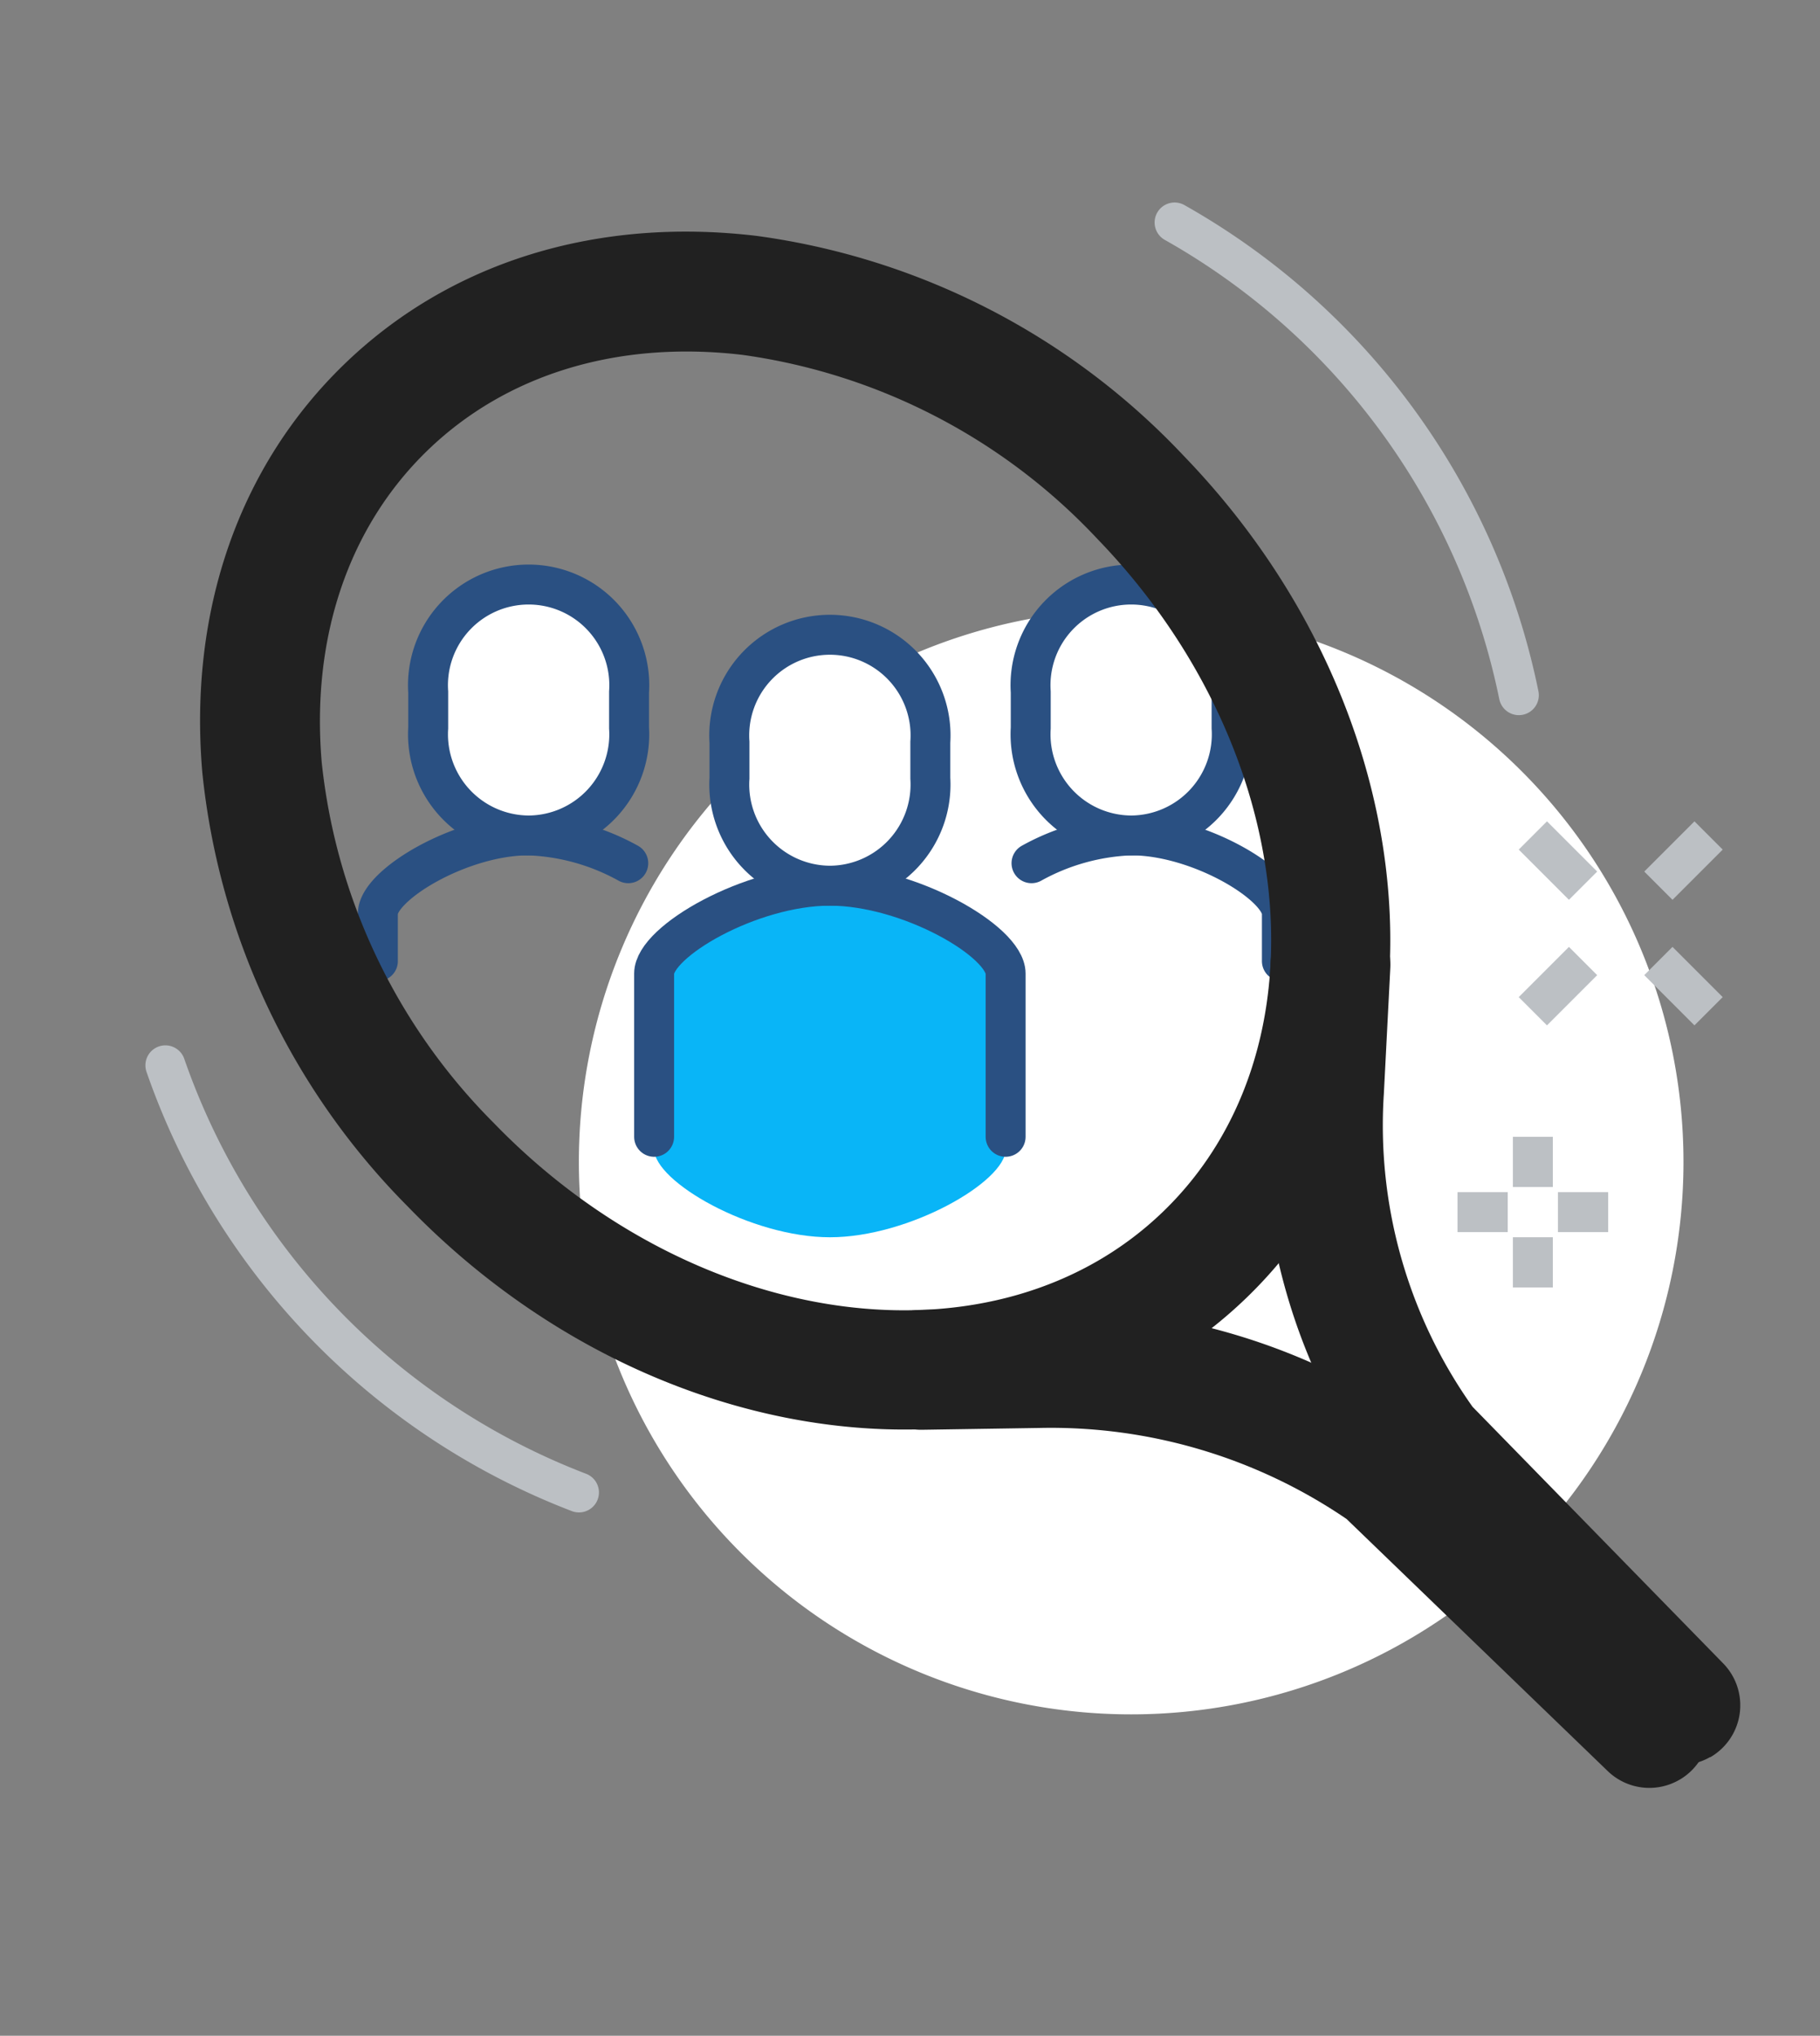<svg xmlns="http://www.w3.org/2000/svg" width="91.131" height="101.908" viewBox="0 0 91.131 101.908">
  <rect x="0" y="0" width="91.131" height="101.908" fill="#808080" stroke="none"/>
  <g id="ttc_high_school" transform="translate(5843.024 2167.88)">
    <g id="Group_26794" data-name="Group 26794" transform="translate(-5836 -2158)">
      <g id="Group_26804" data-name="Group 26804" transform="translate(0 0)">
        <path id="Path_27456" data-name="Path 27456" d="M72.78,44.066A27.655,27.655,0,1,1,45.124,16.411,27.656,27.656,0,0,1,72.78,44.066" transform="translate(4.491 4.219)" fill="#fff"/>
        <path id="Path_27460" data-name="Path 27460" d="M35.5,26.8a11.118,11.118,0,0,1,5-1.394h0c3.387,0,7.537,2.479,7.537,3.911V31.7" transform="translate(9.126 6.532)" fill="none" stroke="#2a5082" stroke-linecap="round" stroke-linejoin="round" stroke-width="2"/>
        <path id="Path_27461" data-name="Path 27461" d="M40.5,27.982A5.064,5.064,0,0,0,45.526,22.6V20.8a5.04,5.04,0,1,0-10.057,0v1.8A5.064,5.064,0,0,0,40.5,27.982" transform="translate(9.118 3.962)" fill="#fff"/>
        <path id="Path_27462" data-name="Path 27462" d="M40.5,27.982A5.064,5.064,0,0,0,45.526,22.6V20.8a5.04,5.04,0,1,0-10.057,0v1.8A5.064,5.064,0,0,0,40.5,27.982Z" transform="translate(9.118 3.962)" fill="none" stroke="#2a5082" stroke-width="2"/>
        <path id="Path_27463" data-name="Path 27463" d="M22,26.8a11.118,11.118,0,0,0-5-1.394h0c-3.387,0-7.537,2.479-7.537,3.911V31.7" transform="translate(2.434 6.532)" fill="none" stroke="#2a5082" stroke-linecap="round" stroke-linejoin="round" stroke-width="2"/>
        <path id="Path_27464" data-name="Path 27464" d="M16.5,27.982A5.064,5.064,0,0,1,11.469,22.6V20.8a5.04,5.04,0,1,1,10.057,0v1.8A5.064,5.064,0,0,1,16.5,27.982" transform="translate(2.948 3.962)" fill="#fff"/>
        <path id="Path_27465" data-name="Path 27465" d="M16.5,27.982A5.064,5.064,0,0,1,11.469,22.6V20.8a5.04,5.04,0,1,1,10.057,0v1.8A5.064,5.064,0,0,1,16.5,27.982Z" transform="translate(2.948 3.962)" fill="none" stroke="#2a5082" stroke-width="2"/>
        <path id="Path_27466" data-name="Path 27466" d="M29.271,27.411c-3.952,0-8.8,2.788-8.8,4.4v8.8c0,1.612,4.843,4.4,8.8,4.4s8.8-2.788,8.8-4.4v-8.8c0-1.612-4.843-4.4-8.8-4.4" transform="translate(5.263 7.046)" fill="#09b5f7"/>
        <path id="Path_27467" data-name="Path 27467" d="M38.066,39.982V31.811c0-1.612-4.843-4.4-8.8-4.4h0c-3.952,0-8.8,2.788-8.8,4.4v8.171" transform="translate(5.263 7.046)" fill="none" stroke="#2a5082" stroke-linecap="round" stroke-linejoin="round" stroke-width="2"/>
        <path id="Path_27468" data-name="Path 27468" d="M28.5,29.982A5.064,5.064,0,0,0,33.526,24.6V22.8a5.04,5.04,0,1,0-10.057,0v1.8A5.064,5.064,0,0,0,28.5,29.982" transform="translate(6.033 4.476)" fill="#fff"/>
        <path id="Path_27469" data-name="Path 27469" d="M28.5,29.982A5.064,5.064,0,0,0,33.526,24.6V22.8a5.04,5.04,0,1,0-10.057,0v1.8A5.064,5.064,0,0,0,28.5,29.982Z" transform="translate(6.033 4.476)" fill="none" stroke="#2a5082" stroke-width="2"/>
        <path id="Path_27470" data-name="Path 27470" d="M41.2,1A35.25,35.25,0,0,1,58.438,24.663" transform="translate(10.59 0.257)" fill="none" stroke="#bcc0c4" stroke-linecap="round" stroke-width="2"/>
        <path id="Path_27471" data-name="Path 27471" d="M21.709,55.946A35.3,35.3,0,0,1,1,34.565" transform="translate(0.257 8.885)" fill="none" stroke="#bcc0c4" stroke-linecap="round" stroke-width="2"/>
        <line id="Line_543" data-name="Line 543" y2="2.514" transform="translate(69.729 47.027)" fill="none" stroke="#bcc0c4" stroke-width="2"/>
        <line id="Line_544" data-name="Line 544" y2="2.514" transform="translate(69.729 52.056)" fill="none" stroke="#bcc0c4" stroke-width="2"/>
        <line id="Line_545" data-name="Line 545" x2="2.514" transform="translate(70.986 50.799)" fill="none" stroke="#bcc0c4" stroke-width="2"/>
        <line id="Line_546" data-name="Line 546" x2="2.514" transform="translate(65.957 50.799)" fill="none" stroke="#bcc0c4" stroke-width="2"/>
        <line id="Line_547" data-name="Line 547" y1="2.514" x2="2.514" transform="translate(76.014 31.943)" fill="none" stroke="#bcc0c4" stroke-width="2"/>
        <line id="Line_548" data-name="Line 548" y1="2.514" x2="2.514" transform="translate(69.729 38.228)" fill="none" stroke="#bcc0c4" stroke-width="2"/>
        <line id="Line_549" data-name="Line 549" x1="2.514" y1="2.514" transform="translate(69.729 31.943)" fill="none" stroke="#bcc0c4" stroke-width="2"/>
        <line id="Line_550" data-name="Line 550" x1="2.514" y1="2.514" transform="translate(76.014 38.228)" fill="none" stroke="#bcc0c4" stroke-width="2"/>
      </g>
    </g>
    <g id="Group_26803" data-name="Group 26803" transform="translate(-5868.935 -2158.054) rotate(-30)">
      <path id="Path_24797" data-name="Path 24797" d="M124.113,986.9a3,3,0,0,1-2.9-2.258L116.7,967a3.064,3.064,0,0,1-.084-.5,30.256,30.256,0,0,1,4.916-19.789l3.415-5.271a3,3,0,1,1,5.035,3.263l-3.428,5.291-.028.041a24.34,24.34,0,0,0-3.949,15.732l4.446,17.4a3,3,0,0,1-2.909,3.744" transform="translate(-66.581 -863.466)" fill="#212121"/>
      <path id="Path_24798" data-name="Path 24798" d="M92.345,998.055a3,3,0,0,1-2.883-2.173l-5.015-17.466a26.288,26.288,0,0,0-11.031-11.632l-.045-.025-5.1-2.84a3,3,0,1,1,2.918-5.243l5.081,2.828a32.256,32.256,0,0,1,13.671,14.475,2.979,2.979,0,0,1,.2.511l5.092,17.737a3,3,0,0,1-2.885,3.829" transform="translate(-36.722 -874.404)" fill="#212121"/>
      <path id="Path_24799" data-name="Path 24799" d="M55.631,883.412c-12.648,0-24.8-10.468-28.594-25.653h0A36,36,0,0,1,29,833.814c3.442-7.338,9.257-12.359,16.376-14.139s14.612-.085,21.1,4.77a36,36,0,0,1,13,20.205c4.345,17.386-3.881,34.47-18.339,38.084a22.671,22.671,0,0,1-5.508.677M32.859,856.3c3.544,14.176,15.577,23.421,26.825,20.61S77.2,860.281,73.657,846.106A29.992,29.992,0,0,0,62.885,829.25c-5.018-3.754-10.719-5.087-16.053-3.754s-9.737,5.192-12.4,10.866A29.99,29.99,0,0,0,32.859,856.3Z" transform="translate(-12.206 -790.821)" fill="#212121"/>
    </g>
  </g>
</svg>
